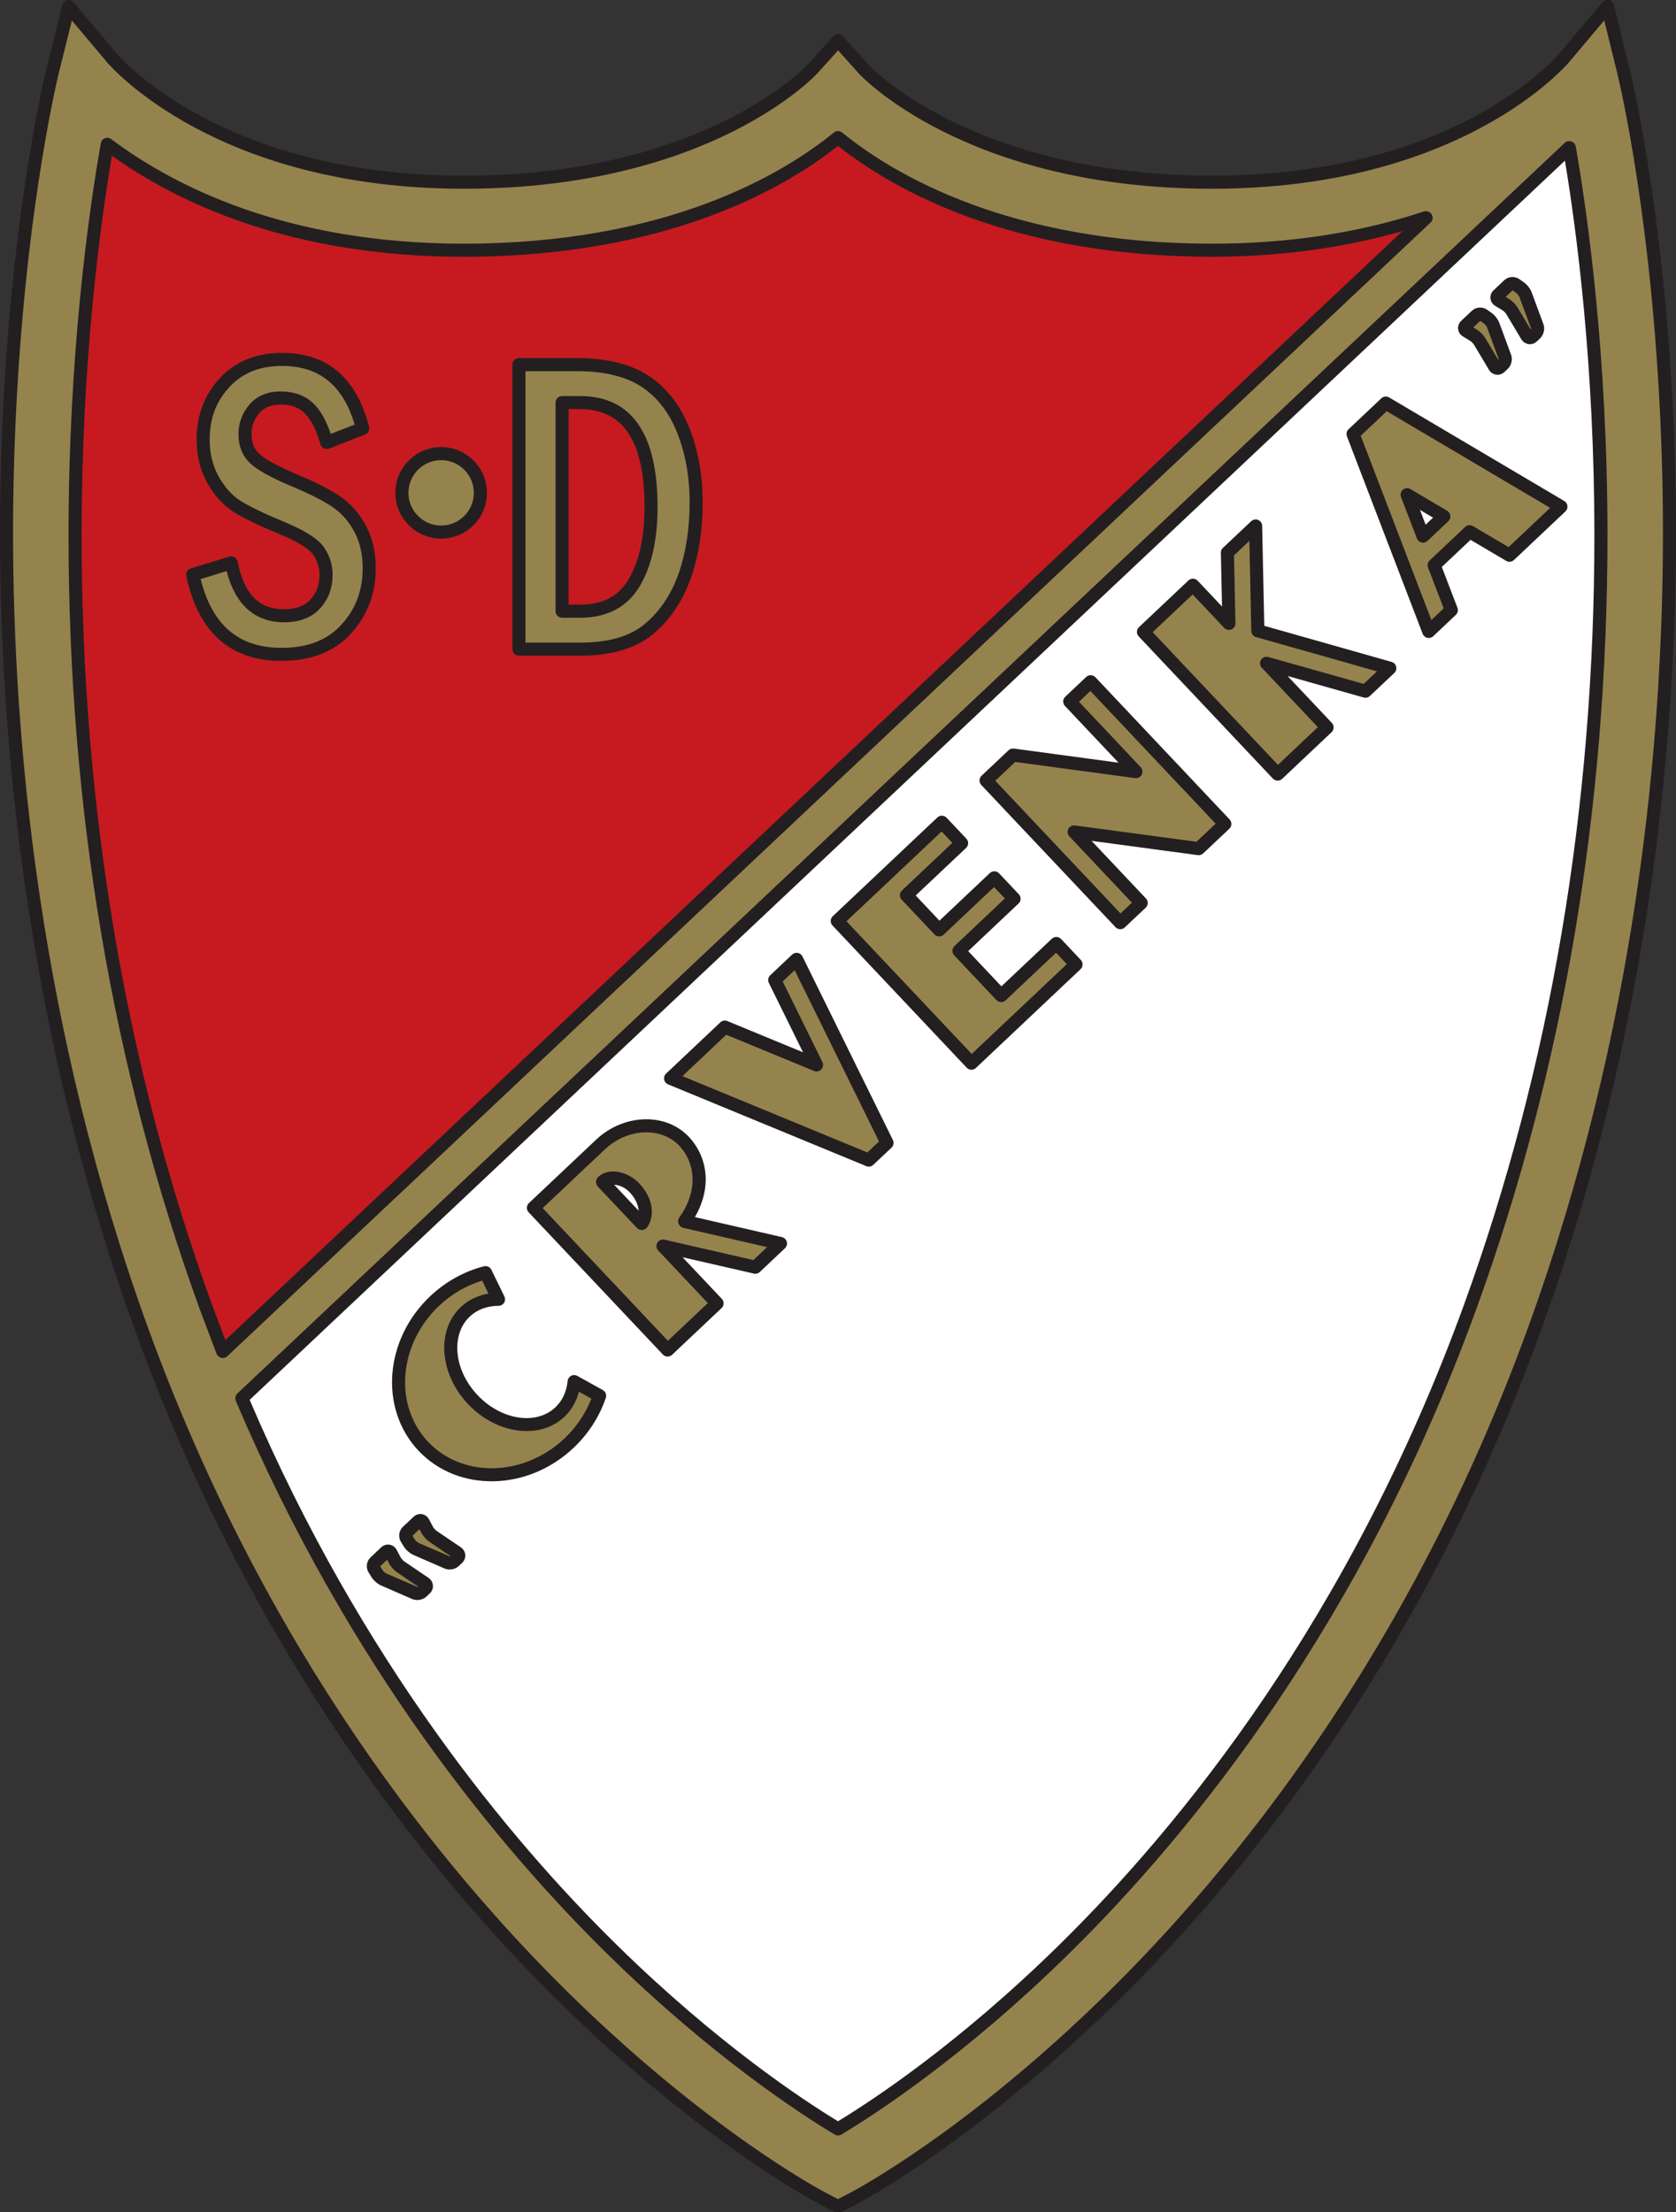 <?xml version="1.0" encoding="UTF-8"?>
<svg xmlns="http://www.w3.org/2000/svg" xmlns:xlink="http://www.w3.org/1999/xlink" width="475.46pt" height="627.5pt" viewBox="0 0 475.46 627.5" version="1.1">
<rect x="0" y="0" width="475.46" height="627.5" fill="#333333" stroke="none"/>
<g id="surface1">
<path style=" stroke:none;fill-rule:nonzero;fill:rgb(58.4%,51.399%,30.6%);fill-opacity:1;" d="M 443.785 16.34 C 442.57 17.785 413.223 51.68 343.895 51.68 C 274.492 51.68 245.254 19.879 244.965 19.559 L 237.773 11.516 L 230.5 19.559 C 230.211 19.879 200.973 51.68 131.57 51.68 C 62.242 51.68 32.891 17.785 31.676 16.34 L 19.469 1.852 L 14.898 20.203 C 14.465 21.965 4.254 64.035 2.195 129.297 C 0.297 189.445 5.371 281.312 40.312 377.402 C 73.957 469.922 124.395 531.77 160.781 567.359 C 200.441 606.148 231.941 622.828 233.262 623.52 L 237.73 625.855 L 242.203 623.52 C 243.523 622.828 275.023 606.148 314.68 567.359 C 351.07 531.77 401.508 469.922 435.148 377.402 L 435.152 377.402 C 470.094 281.312 475.164 189.445 473.27 129.297 C 471.211 64.035 460.996 21.965 460.562 20.203 L 456.027 1.809 L 443.785 16.34 "/>
<path style=" stroke:none;fill-rule:nonzero;fill:rgb(13.699%,12.199%,12.5%);fill-opacity:1;" d="M 454.609 0.613 L 442.367 15.148 C 441.176 16.562 412.367 49.824 343.895 49.824 C 275.727 49.824 246.629 18.629 246.344 18.316 L 239.156 10.277 C 238.809 9.887 238.305 9.66 237.781 9.66 C 237.254 9.66 236.754 9.879 236.398 10.27 L 229.121 18.312 C 228.836 18.629 199.738 49.824 131.57 49.824 C 63.094 49.824 34.289 16.562 33.094 15.148 L 20.891 0.656 C 20.438 0.121 19.73 -0.113 19.051 0.043 C 18.371 0.203 17.84 0.727 17.668 1.402 L 13.098 19.758 C 12.66 21.531 2.402 63.84 0.34 129.238 C -1.562 189.551 3.527 281.672 38.57 378.039 C 72.332 470.887 122.961 532.961 159.484 568.684 C 199.309 607.637 231.07 624.465 232.402 625.164 L 236.871 627.5 C 237.41 627.781 238.055 627.781 238.59 627.5 L 243.062 625.164 C 244.395 624.469 276.117 607.672 315.98 568.684 C 352.504 532.961 403.133 470.887 436.895 378.039 C 471.938 281.672 477.023 189.551 475.121 129.238 C 473.059 63.84 462.801 21.531 462.367 19.762 L 457.828 1.363 C 457.66 0.688 457.129 0.16 456.449 0.004 C 455.77 -0.156 455.062 0.078 454.609 0.613 M 445.203 17.535 C 445.203 17.535 452.031 9.434 455.102 5.789 C 456.238 10.406 458.762 20.648 458.762 20.648 C 459.195 22.402 469.363 64.344 471.414 129.355 C 471.633 136.227 471.758 143.512 471.758 151.172 C 471.758 210.387 464.258 291.934 433.406 376.77 C 399.883 468.961 349.637 530.578 313.383 566.031 C 273.91 604.645 242.652 621.188 241.344 621.875 C 241.344 621.875 238.855 623.176 237.73 623.762 C 236.609 623.176 234.121 621.875 234.121 621.875 C 232.809 621.188 201.516 604.605 162.078 566.031 C 125.828 530.578 75.582 468.961 42.055 376.77 C 11.207 291.934 3.707 210.387 3.707 151.172 C 3.707 143.512 3.832 136.227 4.051 129.355 C 6.098 64.344 16.27 22.402 16.699 20.648 C 16.699 20.648 19.246 10.426 20.391 5.824 C 23.449 9.453 30.258 17.535 30.258 17.535 C 31.496 19.008 61.391 53.535 131.57 53.535 C 201.801 53.535 231.59 21.121 231.883 20.793 C 231.883 20.793 235.953 16.293 237.766 14.289 C 239.566 16.301 243.582 20.793 243.582 20.793 C 243.875 21.121 273.664 53.535 343.895 53.535 C 414.074 53.535 443.969 19.008 445.203 17.535 "/>
<path style=" stroke:none;fill-rule:nonzero;fill:rgb(100%,100%,100%);fill-opacity:1;" d="M 445.211 41.938 C 448.863 62.949 454.164 101.996 454.164 151.836 C 454.164 213.199 446.113 290.801 417.02 370.812 C 384.754 459.547 336.547 518.855 301.785 552.984 C 272.426 581.812 247.512 597.992 237.73 603.848 C 227.949 597.992 203.039 581.812 173.676 552.984 C 142.414 522.289 100.27 471.223 68.633 396.695 L 68.609 396.598 L 445.191 41.848 L 445.211 41.938 "/>
<path style=" stroke:none;fill-rule:nonzero;fill:rgb(13.699%,12.199%,12.5%);fill-opacity:1;" d="M 443.922 40.496 L 67.34 395.246 C 66.773 395.781 66.621 396.703 66.926 397.422 C 99.023 473.031 141.988 524.469 172.379 554.309 C 202.004 583.398 227.285 599.758 236.777 605.441 C 237.367 605.789 238.098 605.789 238.684 605.441 C 248.18 599.758 273.461 583.398 303.086 554.309 C 337.98 520.047 386.379 460.508 418.762 371.445 C 443.484 303.465 456.02 229.578 456.02 151.836 C 456.02 100.895 450.391 60.918 447.039 41.621 C 446.922 40.949 446.438 40.348 445.789 40.133 C 445.141 39.918 444.414 40.027 443.922 40.496 M 443.945 45.57 C 447.309 65.789 452.309 103.91 452.309 151.836 C 452.309 229.145 439.848 302.605 415.277 370.18 C 383.129 458.586 335.109 517.668 300.488 551.66 C 272.047 579.586 247.742 595.605 237.73 601.68 C 227.723 595.605 203.418 579.586 174.977 551.66 C 144.977 522.203 102.629 471.504 70.824 397.062 C 72.684 395.312 438.984 50.246 443.945 45.57 "/>
<path style=" stroke:none;fill-rule:nonzero;fill:rgb(77.599%,10.199%,12.5%);fill-opacity:1;" d="M 404.617 61.723 L 63.188 383.359 L 63.148 383.266 C 61.547 379.18 59.977 375.027 58.445 370.812 C 29.348 290.801 21.301 213.199 21.301 151.836 C 21.301 101.188 26.773 61.688 30.43 40.93 C 47.09 53.445 79.621 70.973 131.57 70.973 C 190.621 70.973 224.078 50.145 237.73 39.027 C 251.387 50.145 284.844 70.973 343.895 70.973 C 368.219 70.973 388.285 67.129 404.461 61.758 L 404.617 61.723 "/>
<path style=" stroke:none;fill-rule:nonzero;fill:rgb(13.699%,12.199%,12.5%);fill-opacity:1;" d="M 236.562 37.59 C 222.098 49.363 189.227 69.117 131.57 69.117 C 81.547 69.117 49.566 52.984 31.543 39.449 C 31.027 39.062 30.348 38.969 29.746 39.207 C 29.148 39.441 28.715 39.977 28.602 40.609 C 25.184 60.031 19.445 100.309 19.445 151.836 C 19.445 229.578 31.98 303.465 56.699 371.445 L 61.422 383.941 C 61.641 384.523 62.152 384.992 62.754 385.133 C 63.359 385.27 64.004 385.137 64.457 384.711 L 405.891 63.07 C 406.523 62.477 406.578 61.535 406.133 60.789 C 405.684 60.043 404.699 59.723 403.875 59.996 C 385.652 66.051 365.473 69.117 343.895 69.117 C 286.234 69.117 253.363 49.363 238.902 37.59 C 238.223 37.035 237.242 37.035 236.562 37.59 M 237.73 41.387 C 253.113 53.551 286.52 72.828 343.895 72.828 C 363.102 72.828 381.148 70.293 397.832 65.566 C 387.223 75.559 67.871 376.398 63.938 380.105 C 62.738 376.926 60.188 370.18 60.188 370.18 C 35.613 302.605 23.156 229.145 23.156 151.836 C 23.156 103.02 28.324 64.418 31.754 44.18 C 50.605 57.652 82.664 72.828 131.57 72.828 C 188.945 72.828 222.352 53.551 237.73 41.387 "/>
<path style=" stroke:none;fill-rule:nonzero;fill:rgb(58.4%,51.399%,30.6%);fill-opacity:1;" d="M 284.012 282.387 L 272.035 269.695 L 287.68 254.926 L 282.078 248.988 L 266.434 263.762 L 257.145 253.926 L 272.797 239.152 L 267.191 233.219 L 237.516 261.23 L 275.586 301.566 L 305.266 273.555 L 299.66 267.617 L 284.012 282.387 "/>
<path style=" stroke:none;fill-rule:nonzero;fill:rgb(13.699%,12.199%,12.5%);fill-opacity:1;" d="M 265.918 231.871 L 236.242 259.883 C 235.496 260.586 235.465 261.762 236.164 262.504 L 274.238 302.84 C 274.574 303.195 275.043 303.406 275.531 303.422 C 276.023 303.434 276.504 303.254 276.859 302.914 L 306.535 274.902 C 306.895 274.562 307.105 274.098 307.117 273.605 C 307.133 273.113 306.949 272.637 306.613 272.277 L 301.012 266.344 C 300.672 265.984 300.207 265.777 299.715 265.762 C 299.223 265.75 298.746 265.93 298.391 266.27 C 298.391 266.27 286.344 277.641 284.09 279.766 C 282.297 277.867 276.449 271.672 274.656 269.773 C 276.91 267.645 288.953 256.273 288.953 256.273 C 289.34 255.91 289.535 255.414 289.535 254.926 C 289.535 254.469 289.367 254.008 289.027 253.652 L 283.426 247.715 C 283.09 247.359 282.621 247.148 282.133 247.137 C 281.641 247.121 281.16 247.301 280.805 247.641 C 280.805 247.641 268.762 259.012 266.508 261.141 C 264.91 259.449 261.363 255.691 259.77 254 C 262.02 251.875 274.066 240.504 274.066 240.504 C 274.453 240.137 274.648 239.645 274.648 239.152 C 274.648 238.695 274.48 238.238 274.145 237.883 L 268.539 231.945 C 267.84 231.199 266.664 231.164 265.918 231.871 M 267.117 235.84 C 268.188 236.977 269.098 237.941 270.172 239.078 C 267.918 241.203 255.871 252.574 255.871 252.574 C 255.516 252.914 255.309 253.379 255.293 253.871 C 255.289 253.891 255.289 253.906 255.289 253.926 C 255.289 254.398 255.473 254.855 255.797 255.199 L 265.082 265.035 C 265.422 265.391 265.887 265.602 266.379 265.613 C 266.871 265.629 267.348 265.449 267.703 265.109 C 267.703 265.109 279.75 253.738 282.004 251.613 C 283.074 252.75 283.984 253.711 285.059 254.848 C 282.805 256.977 270.762 268.348 270.762 268.348 C 270.375 268.715 270.18 269.203 270.18 269.695 C 270.18 270.152 270.348 270.613 270.684 270.969 L 282.664 283.66 C 283.004 284.02 283.469 284.23 283.961 284.242 C 284.453 284.258 284.93 284.074 285.285 283.738 C 285.285 283.738 297.332 272.367 299.586 270.238 C 300.66 271.379 301.566 272.34 302.641 273.477 C 300.301 275.688 278.004 296.734 275.66 298.941 C 273.367 296.512 242.434 263.738 240.137 261.309 C 242.477 259.098 264.773 238.051 267.117 235.84 "/>
<path style=" stroke:none;fill-rule:nonzero;fill:rgb(58.4%,51.399%,30.6%);fill-opacity:1;" d="M 162.875 391.887 C 162.562 395.219 161.227 398.258 158.828 400.52 C 152.598 406.402 141.508 404.812 134.105 396.973 C 126.707 389.133 125.758 377.969 131.988 372.086 C 134.52 369.695 137.855 368.539 141.418 368.535 L 137.734 360.973 C 132.586 362.293 127.594 364.969 123.34 368.984 C 111.02 380.613 109.562 399.07 120.078 410.215 C 130.598 421.355 149.109 420.965 161.426 409.336 C 165.547 405.445 168.453 400.785 170.102 395.895 L 162.875 391.887 "/>
<path style=" stroke:none;fill-rule:nonzero;fill:rgb(13.699%,12.199%,12.5%);fill-opacity:1;" d="M 137.273 359.176 C 131.66 360.617 126.402 363.543 122.062 367.637 C 109.023 379.949 107.527 399.617 118.73 411.488 C 129.934 423.355 149.656 422.996 162.699 410.688 C 166.898 406.719 170.066 401.812 171.859 396.488 C 172.145 395.641 171.785 394.703 171.004 394.273 L 163.777 390.262 C 163.23 389.961 162.566 389.953 162.012 390.242 C 161.457 390.535 161.09 391.086 161.027 391.711 C 160.742 394.715 159.543 397.297 157.559 399.172 C 152.07 404.352 142.152 402.793 135.457 395.699 C 131.68 391.699 129.594 386.652 129.734 381.852 C 129.832 378.434 131.055 375.52 133.266 373.434 C 135.371 371.445 138.188 370.395 141.422 370.391 C 142.059 370.391 142.652 370.059 142.992 369.52 C 143.328 368.977 143.367 368.297 143.086 367.723 L 139.402 360.16 C 139.016 359.367 138.129 358.953 137.273 359.176 M 121.43 408.941 C 117.055 404.309 114.918 398.297 114.918 392.09 C 114.918 384.383 118.211 376.375 124.609 370.336 C 128.117 367.023 132.309 364.625 136.773 363.234 C 137.332 364.379 137.789 365.32 138.57 366.926 C 135.551 367.426 132.867 368.707 130.719 370.738 C 127.816 373.473 126.152 377.383 126.023 381.742 C 126.02 381.93 126.02 382.113 126.02 382.297 C 126.02 387.902 128.453 393.684 132.758 398.242 C 140.859 406.828 153.129 408.453 160.105 401.867 C 162.121 399.965 163.52 397.535 164.242 394.762 C 165.758 395.605 166.641 396.098 167.766 396.719 C 166.105 400.914 163.531 404.801 160.152 407.988 C 148.598 418.895 131.227 419.32 121.43 408.941 "/>
<path style=" stroke:none;fill-rule:nonzero;fill:rgb(58.4%,51.399%,30.6%);fill-opacity:1;" d="M 418.02 95.086 C 418.613 95.445 419.391 96.227 419.746 96.824 L 423.98 103.922 C 424.336 104.52 425.039 104.617 425.547 104.141 L 426.445 103.289 C 426.949 102.812 427.164 101.891 426.926 101.242 L 423.59 92.219 C 423.352 91.566 422.691 90.707 422.121 90.305 L 420.781 89.355 C 420.215 88.953 419.336 89.016 418.832 89.492 L 415.824 92.332 C 415.32 92.809 415.395 93.492 415.984 93.852 L 418.02 95.086 "/>
<path style=" stroke:none;fill-rule:nonzero;fill:rgb(13.699%,12.199%,12.5%);fill-opacity:1;" d="M 417.559 88.145 L 414.551 90.984 C 413.961 91.543 413.633 92.281 413.633 93.047 C 413.633 93.141 413.641 93.234 413.648 93.332 C 413.742 94.195 414.242 94.965 415.023 95.438 C 415.023 95.438 417.055 96.668 417.059 96.672 C 417.391 96.871 417.953 97.441 418.152 97.773 L 422.387 104.871 C 422.848 105.645 423.602 106.152 424.453 106.27 C 425.305 106.391 426.168 106.105 426.82 105.488 L 427.719 104.641 C 428.766 103.648 429.164 101.949 428.664 100.598 L 425.332 91.574 C 424.961 90.574 424.062 89.402 423.195 88.789 L 421.852 87.844 C 420.559 86.926 418.711 87.059 417.559 88.145 M 419.918 91.02 C 420.219 91.23 421.051 91.82 421.051 91.82 C 421.316 92.004 421.738 92.559 421.852 92.859 L 425.184 101.883 C 425.184 101.883 425.07 101.996 425.02 102.047 C 424.188 100.645 421.34 95.871 421.34 95.871 C 420.828 95.016 419.84 94.02 418.98 93.5 C 418.98 93.5 418.469 93.188 417.953 92.875 C 418.754 92.121 419.691 91.234 419.918 91.02 "/>
<path style=" stroke:none;fill-rule:nonzero;fill:rgb(58.4%,51.399%,30.6%);fill-opacity:1;" d="M 427.195 86.422 C 427.789 86.781 428.566 87.562 428.922 88.16 L 433.16 95.258 C 433.516 95.855 434.219 95.953 434.723 95.477 L 435.621 94.629 C 436.129 94.152 436.344 93.23 436.102 92.578 L 432.77 83.555 C 432.527 82.902 431.867 82.043 431.301 81.645 L 429.957 80.691 C 429.391 80.293 428.516 80.355 428.008 80.828 L 425.004 83.672 C 424.496 84.145 424.57 84.832 425.164 85.188 L 427.195 86.422 "/>
<path style=" stroke:none;fill-rule:nonzero;fill:rgb(13.699%,12.199%,12.5%);fill-opacity:1;" d="M 426.738 79.48 L 423.73 82.32 C 423.062 82.949 422.734 83.805 422.828 84.672 C 422.918 85.535 423.422 86.305 424.199 86.777 L 426.234 88.008 C 426.566 88.211 427.133 88.777 427.328 89.109 L 431.566 96.211 C 432.023 96.98 432.777 97.488 433.629 97.605 C 434.48 97.727 435.344 97.441 435.996 96.828 L 436.895 95.977 C 437.945 94.984 438.344 93.285 437.844 91.934 L 434.508 82.91 C 434.141 81.914 433.242 80.742 432.367 80.129 L 431.027 79.18 C 429.738 78.266 427.891 78.395 426.738 79.48 M 429.098 82.355 C 429.395 82.566 430.23 83.156 430.23 83.156 C 430.492 83.344 430.914 83.895 431.027 84.195 L 434.363 93.223 C 434.363 93.223 434.246 93.336 434.199 93.383 C 433.363 91.984 430.516 87.211 430.516 87.211 C 430.004 86.355 429.016 85.355 428.16 84.836 C 428.16 84.836 427.645 84.523 427.129 84.211 C 427.93 83.457 428.867 82.57 429.098 82.355 "/>
<path style=" stroke:none;fill-rule:nonzero;fill:rgb(58.4%,51.399%,30.6%);fill-opacity:1;" d="M 121.191 433.941 C 121.52 434.551 122.254 435.371 122.828 435.762 L 129.676 440.402 C 130.246 440.789 130.305 441.5 129.801 441.977 L 128.902 442.824 C 128.395 443.301 127.465 443.465 126.828 443.188 L 118.012 439.336 C 117.375 439.062 116.555 438.352 116.188 437.762 L 115.316 436.367 C 114.945 435.777 115.062 434.906 115.566 434.43 L 118.57 431.59 C 119.078 431.113 119.758 431.227 120.082 431.84 L 121.191 433.941 "/>
<path style=" stroke:none;fill-rule:nonzero;fill:rgb(13.699%,12.199%,12.5%);fill-opacity:1;" d="M 117.301 430.238 L 114.289 433.078 C 113.141 434.168 112.902 436.004 113.742 437.348 L 114.613 438.742 C 115.176 439.648 116.297 440.613 117.27 441.039 L 126.086 444.887 C 127.406 445.465 129.129 445.164 130.176 444.172 L 131.074 443.324 C 131.668 442.762 132 442.008 132 441.227 C 132 441.152 131.996 441.078 131.988 441.008 C 131.922 440.148 131.457 439.367 130.715 438.867 L 123.871 434.227 C 123.547 434.008 123.016 433.414 122.832 433.07 C 122.828 433.062 121.723 430.973 121.723 430.973 C 121.289 430.16 120.555 429.617 119.695 429.477 C 118.84 429.336 117.965 429.613 117.301 430.238 M 118.992 433.746 C 119.273 434.277 119.555 434.812 119.555 434.812 C 120.027 435.695 120.965 436.742 121.789 437.301 C 121.789 437.301 126.438 440.449 127.762 441.348 C 127.73 441.379 127.629 441.477 127.629 441.477 L 118.754 437.637 C 118.457 437.508 117.93 437.051 117.762 436.777 C 117.762 436.777 117.219 435.91 117.023 435.602 C 117.254 435.387 118.191 434.5 118.992 433.746 "/>
<path style=" stroke:none;fill-rule:nonzero;fill:rgb(58.4%,51.399%,30.6%);fill-opacity:1;" d="M 112.02 442.602 C 112.344 443.215 113.078 444.035 113.652 444.426 L 120.496 449.062 C 121.07 449.453 121.129 450.16 120.621 450.641 L 119.723 451.488 C 119.219 451.965 118.285 452.125 117.648 451.848 L 108.836 448 C 108.195 447.723 107.379 447.016 107.008 446.426 L 106.141 445.027 C 105.77 444.441 105.883 443.566 106.387 443.094 L 109.395 440.254 C 109.898 439.777 110.578 439.891 110.902 440.5 L 112.02 442.602 "/>
<path style=" stroke:none;fill-rule:nonzero;fill:rgb(13.699%,12.199%,12.5%);fill-opacity:1;" d="M 108.121 438.902 L 105.113 441.742 C 103.961 442.836 103.727 444.672 104.566 446.012 L 105.434 447.406 C 105.996 448.312 107.117 449.277 108.094 449.699 L 116.906 453.547 C 118.227 454.125 119.945 453.824 120.996 452.836 L 121.895 451.988 C 122.492 451.426 122.82 450.672 122.82 449.891 C 122.82 449.816 122.816 449.742 122.812 449.668 C 122.742 448.812 122.277 448.031 121.535 447.527 L 114.691 442.891 C 114.371 442.672 113.84 442.078 113.656 441.734 C 113.656 441.73 112.543 439.633 112.543 439.633 C 112.113 438.824 111.375 438.277 110.52 438.137 C 109.66 437.996 108.785 438.277 108.121 438.902 M 109.816 442.406 C 110.098 442.938 110.379 443.473 110.379 443.473 C 110.848 444.355 111.785 445.402 112.613 445.961 C 112.613 445.961 117.262 449.113 118.586 450.012 C 118.551 450.043 118.449 450.137 118.449 450.137 L 109.574 446.301 C 109.281 446.172 108.754 445.715 108.586 445.441 C 108.586 445.441 108.039 444.574 107.848 444.266 C 108.074 444.051 109.016 443.16 109.816 442.406 "/>
<path style=" stroke:none;fill-rule:nonzero;fill:rgb(58.4%,51.399%,30.6%);fill-opacity:1;" d="M 409.609 146.488 L 403.691 152.074 L 399.184 140.316 L 409.609 146.488 M 406.848 160.316 L 416.914 150.816 L 428.223 157.488 L 442.82 143.707 L 393.141 114.328 L 383.844 123.109 L 405.32 179.105 L 411.73 173.055 L 406.848 160.316 "/>
<path style=" stroke:none;fill-rule:nonzero;fill:rgb(13.699%,12.199%,12.5%);fill-opacity:1;" d="M 397.984 138.898 C 397.383 139.406 397.172 140.242 397.453 140.98 L 401.961 152.738 C 402.18 153.316 402.676 153.742 403.277 153.883 C 403.883 154.02 404.512 153.848 404.965 153.422 L 410.883 147.836 C 411.305 147.438 411.516 146.859 411.449 146.281 C 411.387 145.703 411.055 145.188 410.555 144.891 L 400.129 138.719 C 399.449 138.316 398.59 138.391 397.984 138.898 M 402.824 144.629 C 404.656 145.711 405.34 146.117 406.543 146.828 C 405.652 147.672 405.383 147.93 404.434 148.824 C 403.879 147.383 403.609 146.676 402.824 144.629 "/>
<path style=" stroke:none;fill-rule:nonzero;fill:rgb(13.699%,12.199%,12.5%);fill-opacity:1;" d="M 391.867 112.98 L 382.566 121.758 C 382.02 122.273 381.84 123.07 382.109 123.773 L 403.59 179.77 C 403.809 180.348 404.305 180.777 404.906 180.914 C 405.512 181.055 406.145 180.879 406.594 180.453 L 413.004 174.402 C 413.383 174.047 413.586 173.555 413.586 173.055 C 413.586 172.832 413.547 172.605 413.461 172.391 C 413.461 172.391 409.758 162.73 409.023 160.812 C 410.355 159.559 415.695 154.516 417.176 153.121 C 419.094 154.254 427.277 159.086 427.277 159.086 C 427.992 159.504 428.895 159.402 429.496 158.836 L 444.094 145.059 C 444.516 144.656 444.727 144.078 444.664 143.504 C 444.598 142.922 444.266 142.406 443.766 142.109 L 394.086 112.734 C 393.371 112.312 392.469 112.414 391.867 112.98 M 393.398 116.641 C 395.586 117.934 435.965 141.809 439.754 144.051 C 437.215 146.445 429.488 153.742 427.965 155.184 C 426.043 154.051 417.855 149.219 417.855 149.219 C 417.145 148.797 416.242 148.898 415.641 149.465 L 405.574 158.969 C 405.195 159.324 404.992 159.816 404.992 160.316 C 404.992 160.539 405.031 160.766 405.117 160.98 C 405.117 160.98 408.82 170.641 409.555 172.559 C 408.707 173.355 407.566 174.438 406.059 175.855 C 404.297 171.254 386.832 125.723 386.02 123.602 C 387.312 122.383 391.961 117.992 393.398 116.641 "/>
<path style=" stroke:none;fill-rule:nonzero;fill:rgb(58.4%,51.399%,30.6%);fill-opacity:1;" d="M 348.195 156.754 L 356.203 149.195 L 356.832 178.922 L 394.277 189.531 L 387.363 196.055 L 359.309 188.133 L 376.484 206.324 L 362.453 219.566 L 324.383 179.234 L 338.41 165.992 L 348.629 176.816 L 348.195 156.754 "/>
<path style=" stroke:none;fill-rule:nonzero;fill:rgb(13.699%,12.199%,12.5%);fill-opacity:1;" d="M 354.934 147.848 L 346.922 155.406 C 346.551 155.758 346.344 156.246 346.344 156.754 C 346.344 156.77 346.551 166.477 346.672 172.039 C 343.645 168.836 339.762 164.719 339.762 164.719 C 339.055 163.973 337.883 163.941 337.137 164.645 L 323.109 177.887 C 322.75 178.223 322.543 178.688 322.527 179.18 C 322.512 179.672 322.695 180.148 323.031 180.508 L 361.105 220.844 C 361.441 221.199 361.91 221.406 362.402 221.422 C 362.895 221.438 363.371 221.254 363.727 220.918 L 377.758 207.676 C 378.145 207.309 378.34 206.816 378.34 206.324 C 378.34 205.867 378.172 205.41 377.832 205.051 C 377.832 205.051 370.203 196.969 365.27 191.742 C 372.926 193.906 386.859 197.84 386.859 197.84 C 387.488 198.016 388.164 197.852 388.637 197.402 L 395.551 190.879 C 395.926 190.523 396.133 190.035 396.133 189.531 C 396.133 189.383 396.113 189.234 396.078 189.09 C 395.922 188.441 395.426 187.926 394.781 187.746 C 394.781 187.746 361.113 178.203 358.656 177.508 C 358.605 175.012 358.059 149.156 358.059 149.156 C 358.047 148.422 357.598 147.77 356.922 147.484 C 356.246 147.199 355.465 147.344 354.934 147.848 M 354.438 153.414 C 354.57 159.586 354.977 178.961 354.977 178.961 C 354.992 179.773 355.543 180.48 356.324 180.703 C 356.324 180.703 385.352 188.93 390.629 190.426 C 388.926 192.027 387.598 193.281 386.855 193.984 C 384.977 193.453 359.812 186.348 359.812 186.348 C 359.012 186.121 358.152 186.453 357.723 187.172 C 357.543 187.469 357.453 187.801 357.453 188.133 C 357.453 188.594 357.629 189.051 357.961 189.406 C 357.961 189.406 371.68 203.938 373.859 206.25 C 371.891 208.109 364.5 215.086 362.531 216.945 C 360.234 214.512 329.301 181.742 327.004 179.309 C 328.973 177.453 336.363 170.473 338.336 168.613 C 340.285 170.684 347.281 178.09 347.281 178.09 C 347.809 178.648 348.621 178.824 349.332 178.535 C 350.031 178.246 350.484 177.57 350.484 176.816 C 350.484 176.805 350.102 159.055 350.07 157.539 C 350.672 156.969 352.379 155.355 354.438 153.414 "/>
<path style=" stroke:none;fill-rule:nonzero;fill:rgb(58.4%,51.399%,30.6%);fill-opacity:1;" d="M 287.375 214.164 L 279.73 221.383 L 317.801 261.719 L 323.738 256.113 L 304.723 235.969 L 340.051 240.719 L 347.48 233.703 L 309.406 193.371 L 303.473 198.973 L 322.254 218.867 L 287.375 214.164 "/>
<path style=" stroke:none;fill-rule:nonzero;fill:rgb(13.699%,12.199%,12.5%);fill-opacity:1;" d="M 308.133 192.02 L 302.199 197.621 C 301.84 197.961 301.633 198.426 301.617 198.918 C 301.617 198.938 301.617 198.953 301.617 198.973 C 301.617 199.445 301.797 199.898 302.121 200.246 C 302.121 200.246 312.602 211.348 317.305 216.328 C 309.781 215.316 287.621 212.328 287.621 212.328 C 287.066 212.254 286.508 212.434 286.102 212.816 L 278.457 220.035 C 277.711 220.738 277.68 221.91 278.379 222.656 L 316.453 262.988 C 316.789 263.348 317.258 263.559 317.746 263.57 C 318.238 263.586 318.719 263.402 319.074 263.066 L 325.012 257.465 C 325.398 257.098 325.594 256.605 325.594 256.113 C 325.594 255.656 325.426 255.199 325.086 254.84 C 325.086 254.84 314.395 243.516 309.668 238.504 C 317.223 239.52 339.805 242.555 339.805 242.555 C 340.359 242.629 340.918 242.449 341.324 242.066 L 348.754 235.055 C 349.496 234.352 349.531 233.176 348.828 232.43 L 310.758 192.098 C 310.051 191.352 308.879 191.316 308.133 192.02 M 309.328 195.992 C 311.629 198.426 342.562 231.195 344.855 233.629 C 343.242 235.152 340.281 237.949 339.422 238.762 C 337.754 238.535 304.969 234.133 304.969 234.133 C 304.191 234.027 303.43 234.426 303.07 235.121 C 302.934 235.391 302.867 235.68 302.867 235.969 C 302.867 236.434 303.039 236.891 303.371 237.242 C 303.371 237.242 318.898 253.688 321.113 256.039 C 319.977 257.113 319.016 258.02 317.879 259.094 C 315.582 256.66 284.648 223.891 282.352 221.461 C 283.996 219.906 287.133 216.945 288.004 216.121 C 289.672 216.348 322.004 220.707 322.004 220.707 C 322.785 220.812 323.543 220.414 323.902 219.715 C 324.039 219.449 324.105 219.156 324.105 218.871 C 324.105 218.406 323.934 217.949 323.602 217.598 C 323.602 217.598 308.309 201.395 306.094 199.047 C 307.23 197.977 308.191 197.066 309.328 195.992 "/>
<path style=" stroke:none;fill-rule:nonzero;fill:rgb(58.4%,51.399%,30.6%);fill-opacity:1;" d="M 205.629 291.328 L 190.238 305.859 L 246.465 329.055 L 251.637 324.176 L 225.984 272.113 L 219.777 277.977 L 231.645 302.062 L 205.629 291.328 "/>
<path style=" stroke:none;fill-rule:nonzero;fill:rgb(13.699%,12.199%,12.5%);fill-opacity:1;" d="M 224.711 270.766 L 218.504 276.629 C 218.125 276.984 217.922 277.477 217.922 277.977 C 217.922 278.254 217.984 278.535 218.113 278.797 C 218.113 278.797 224.906 292.59 227.809 298.477 C 221.617 295.922 206.336 289.617 206.336 289.617 C 205.66 289.336 204.887 289.48 204.355 289.98 L 188.965 304.508 C 188.504 304.941 188.297 305.578 188.414 306.195 C 188.527 306.812 188.949 307.332 189.527 307.574 L 245.758 330.77 C 246.434 331.047 247.211 330.902 247.738 330.402 L 252.91 325.523 C 253.5 324.965 253.66 324.086 253.301 323.355 L 227.648 271.297 C 227.387 270.77 226.891 270.395 226.312 270.289 C 225.734 270.188 225.141 270.363 224.711 270.766 M 225.43 275.188 C 227.414 279.215 248.266 321.527 249.367 323.766 C 248.34 324.734 246.988 326.008 246.062 326.883 C 244.035 326.047 198.312 307.184 193.598 305.238 C 196.512 302.488 204.699 294.758 206.031 293.504 C 208.062 294.34 230.938 303.777 230.938 303.777 C 231.648 304.074 232.473 303.895 232.996 303.332 C 233.328 302.98 233.5 302.523 233.5 302.062 C 233.5 301.785 233.438 301.504 233.309 301.246 C 233.309 301.246 223.137 280.598 222.047 278.383 C 222.961 277.523 224.023 276.516 225.43 275.188 "/>
<path style=" stroke:none;fill-rule:nonzero;fill:rgb(58.4%,51.399%,30.6%);fill-opacity:1;" d="M 170.988 335.168 C 172.266 333.961 174.477 333.793 176.766 334.727 C 178.086 335.266 179.234 336.074 180.184 337.129 C 183.586 340.918 183.59 344.777 182.133 346.988 L 182.078 347.07 L 170.906 335.234 L 170.988 335.168 M 214.277 359.438 L 221.41 352.703 L 194.195 346.445 L 194.246 346.359 C 199.234 339.477 200.051 330.688 194.516 324.227 C 188.664 317.395 177.523 317.867 170.352 324.637 L 151.32 342.594 L 189.395 382.926 L 203.426 369.684 L 188.078 353.43 L 214.277 359.438 "/>
<path style=" stroke:none;fill-rule:nonzero;fill:rgb(13.699%,12.199%,12.5%);fill-opacity:1;" d="M 169.715 333.816 C 169.355 334.156 169.105 334.656 169.094 335.148 C 169.078 335.641 169.219 336.148 169.555 336.508 L 180.73 348.344 C 181.121 348.758 181.703 348.93 182.266 348.879 C 182.832 348.828 183.367 348.484 183.68 348.012 C 185.395 345.414 185.863 340.68 181.562 335.891 C 180.426 334.625 179.047 333.656 177.465 333.008 C 174.496 331.801 171.527 332.109 169.715 333.816 M 174.227 336.051 C 174.805 336.09 175.422 336.184 176.062 336.445 C 177.121 336.879 178.043 337.523 178.805 338.367 C 180.406 340.156 181.082 341.918 181.164 343.402 C 178.926 341.027 176.246 338.191 174.227 336.051 "/>
<path style=" stroke:none;fill-rule:nonzero;fill:rgb(13.699%,12.199%,12.5%);fill-opacity:1;" d="M 169.078 323.289 L 150.051 341.242 C 149.691 341.578 149.48 342.047 149.469 342.539 C 149.453 343.031 149.637 343.508 149.973 343.863 L 188.047 384.199 C 188.75 384.945 189.922 384.977 190.668 384.273 L 204.695 371.031 C 205.055 370.695 205.266 370.23 205.277 369.738 C 205.277 369.719 205.277 369.699 205.277 369.684 C 205.277 369.211 205.098 368.754 204.773 368.41 C 204.773 368.41 198.059 361.301 193.629 356.605 C 200.742 358.238 213.863 361.246 213.863 361.246 C 214.465 361.387 215.102 361.215 215.551 360.785 L 222.684 354.055 C 223.059 353.699 223.266 353.211 223.266 352.703 C 223.266 352.543 223.242 352.379 223.199 352.219 C 223.02 351.559 222.492 351.051 221.824 350.898 C 221.824 350.898 201.289 346.176 197.137 345.219 C 199.145 341.754 200.203 338.113 200.203 334.586 C 200.203 330.383 198.777 326.352 195.926 323.02 C 193.086 319.703 188.973 317.742 184.348 317.496 C 178.852 317.207 173.285 319.316 169.078 323.289 M 171.625 325.988 C 175.098 322.711 179.664 320.965 184.152 321.203 C 187.754 321.395 190.934 322.898 193.109 325.434 C 195.352 328.055 196.473 331.242 196.473 334.594 C 196.473 338.129 195.227 341.848 192.746 345.27 C 192.504 345.602 192.375 346.016 192.375 346.426 C 192.375 346.641 192.41 346.855 192.484 347.055 C 192.703 347.637 193.176 348.117 193.781 348.254 C 193.781 348.254 212.434 352.547 217.613 353.734 C 215.84 355.414 214.434 356.742 213.727 357.41 C 211.934 356.996 188.496 351.621 188.496 351.621 C 187.699 351.438 186.875 351.801 186.469 352.508 C 186.305 352.797 186.227 353.113 186.227 353.43 C 186.227 353.891 186.398 354.352 186.73 354.703 C 186.73 354.703 198.66 367.34 200.801 369.609 C 198.832 371.469 191.441 378.445 189.469 380.305 C 187.176 377.871 156.242 345.102 153.945 342.668 C 156.273 340.469 171.625 325.988 171.625 325.988 "/>
<path style=" stroke:none;fill-rule:nonzero;fill:rgb(58.4%,51.399%,30.6%);fill-opacity:1;" d="M 102.891 121.527 L 92.688 125.504 C 91.453 121.199 89.836 118.02 87.824 115.969 C 85.812 113.914 83.07 112.891 79.602 112.891 C 76.375 112.891 73.887 113.93 72.129 116.004 C 70.375 118.078 69.5 120.461 69.5 123.145 C 69.5 126.109 70.477 128.473 72.434 130.23 C 74.395 131.988 78.301 134.09 84.156 136.531 C 89.152 138.621 92.992 140.613 95.688 142.504 C 98.383 144.398 100.566 146.93 102.238 150.105 C 103.906 153.277 104.742 156.953 104.742 161.129 C 104.742 167.91 102.562 173.684 98.199 178.453 C 93.836 183.223 87.723 185.605 79.863 185.605 C 66.289 185.605 57.887 178.074 54.66 163.008 L 65.602 159.637 C 67.512 169.652 72.48 174.66 80.512 174.66 C 84.434 174.66 87.414 173.543 89.449 171.305 C 91.484 169.066 92.5 166.305 92.5 163.016 C 92.5 160.598 91.797 158.359 90.387 156.297 C 88.98 154.238 85.477 152.047 79.883 149.719 C 73.961 147.273 69.691 145.203 67.074 143.512 C 64.457 141.816 62.23 139.312 60.391 136.004 C 58.547 132.691 57.625 128.93 57.625 124.707 C 57.625 118.285 59.664 112.887 63.742 108.508 C 67.816 104.133 73.234 101.945 79.988 101.945 C 91.949 101.945 99.586 108.473 102.891 121.527 "/>
<path style=" stroke:none;fill-rule:nonzero;fill:rgb(13.699%,12.199%,12.5%);fill-opacity:1;" d="M 62.387 107.242 C 57.996 111.953 55.773 117.828 55.773 124.707 C 55.773 129.23 56.781 133.336 58.77 136.906 C 60.75 140.473 63.207 143.219 66.07 145.066 C 68.805 146.84 73.094 148.922 79.176 151.434 C 85.684 154.141 88.035 156.145 88.855 157.348 C 90.059 159.105 90.645 160.961 90.645 163.016 C 90.645 165.852 89.805 168.156 88.078 170.059 C 86.395 171.906 83.918 172.809 80.512 172.809 C 73.438 172.809 69.156 168.387 67.426 159.289 C 67.328 158.77 67.012 158.32 66.559 158.047 C 66.109 157.773 65.562 157.711 65.059 157.863 L 54.113 161.234 C 53.195 161.52 52.645 162.457 52.844 163.395 C 56.27 179.363 65.359 187.461 79.863 187.461 C 88.23 187.461 94.863 184.852 99.566 179.703 C 104.234 174.602 106.598 168.352 106.598 161.129 C 106.598 156.672 105.684 152.672 103.879 149.238 C 102.078 145.816 99.68 143.039 96.754 140.984 C 93.957 139.023 89.961 136.949 84.871 134.82 C 79.234 132.469 75.469 130.461 73.672 128.848 C 72.113 127.449 71.355 125.586 71.355 123.145 C 71.355 120.891 72.07 118.945 73.547 117.203 C 74.945 115.551 76.926 114.746 79.602 114.746 C 82.582 114.746 84.836 115.57 86.5 117.27 C 88.281 119.086 89.762 122.031 90.902 126.016 C 91.047 126.516 91.395 126.934 91.863 127.168 C 92.328 127.398 92.875 127.422 93.359 127.234 L 103.562 123.258 C 104.434 122.914 104.914 121.98 104.688 121.074 C 101.164 107.148 92.852 100.09 79.988 100.09 C 72.73 100.09 66.809 102.496 62.387 107.242 M 90.82 172.555 C 93.168 169.977 94.355 166.766 94.355 163.016 C 94.355 160.227 93.535 157.617 91.918 155.25 C 90.285 152.867 86.582 150.496 80.598 148.004 C 74.801 145.613 70.594 143.578 68.086 141.953 C 65.738 140.434 63.695 138.129 62.012 135.102 C 60.332 132.09 59.48 128.59 59.48 124.707 C 59.48 118.715 61.32 113.828 65.098 109.773 C 68.844 105.754 73.715 103.801 79.988 103.801 C 90.59 103.801 97.32 109.289 100.605 120.426 C 98.805 121.129 95.816 122.293 93.832 123.066 C 92.594 119.426 91.066 116.629 89.152 114.672 C 86.785 112.258 83.574 111.035 79.602 111.035 C 75.82 111.035 72.832 112.305 70.715 114.805 C 68.676 117.215 67.645 120.02 67.645 123.145 C 67.645 126.648 68.84 129.496 71.195 131.609 C 73.332 133.527 77.336 135.695 83.441 138.246 C 88.281 140.27 92.043 142.215 94.625 144.023 C 97.062 145.734 99.07 148.07 100.594 150.969 C 102.117 153.859 102.891 157.281 102.891 161.129 C 102.891 167.484 100.906 172.742 96.832 177.203 C 92.801 181.609 87.25 183.754 79.863 183.754 C 67.691 183.754 60.203 177.316 56.918 164.254 C 58.867 163.652 62.23 162.617 64.301 161.98 C 67.289 173.828 74.648 176.516 80.512 176.516 C 84.961 176.516 88.43 175.184 90.82 172.555 "/>
<path style=" stroke:none;fill-rule:nonzero;fill:rgb(58.4%,51.399%,30.6%);fill-opacity:1;" d="M 147.219 103.43 L 163.742 103.43 C 171.742 103.43 178.137 104.988 182.93 108.102 C 187.719 111.215 191.344 115.848 193.801 121.996 C 196.258 128.141 197.488 134.961 197.488 142.445 C 197.488 150.328 196.383 157.352 194.18 163.52 C 191.969 169.688 188.598 174.664 184.059 178.449 C 179.52 182.234 173.051 184.121 164.656 184.121 L 147.219 184.121 L 147.219 103.43 M 159.461 114.188 L 159.461 173.363 L 164.52 173.363 C 171.582 173.363 176.711 170.68 179.898 165.312 C 183.09 159.945 184.688 152.773 184.688 143.805 C 184.688 124.062 177.965 114.188 164.52 114.188 L 159.461 114.188 "/>
<path style=" stroke:none;fill-rule:nonzero;fill:rgb(13.699%,12.199%,12.5%);fill-opacity:1;" d="M 147.219 101.574 C 146.191 101.574 145.363 102.406 145.363 103.43 L 145.363 184.121 C 145.363 185.148 146.191 185.977 147.219 185.977 L 164.656 185.977 C 173.465 185.977 180.391 183.922 185.246 179.871 C 190.02 175.895 193.609 170.605 195.926 164.145 C 198.191 157.805 199.344 150.504 199.344 142.445 C 199.344 134.758 198.059 127.645 195.523 121.305 C 192.934 114.824 189.035 109.859 183.941 106.547 C 178.863 103.246 172.066 101.574 163.742 101.574 L 147.219 101.574 M 163.742 105.285 C 171.336 105.285 177.453 106.758 181.918 109.656 C 186.359 112.547 189.777 116.926 192.078 122.684 C 194.438 128.582 195.633 135.23 195.633 142.445 C 195.633 150.074 194.555 156.953 192.43 162.895 C 190.344 168.723 187.129 173.477 182.871 177.023 C 178.699 180.504 172.57 182.27 164.656 182.27 C 164.656 182.27 152.035 182.27 149.07 182.27 C 149.07 178.809 149.07 108.742 149.07 105.285 C 151.996 105.285 163.742 105.285 163.742 105.285 "/>
<path style=" stroke:none;fill-rule:nonzero;fill:rgb(13.699%,12.199%,12.5%);fill-opacity:1;" d="M 159.461 112.336 C 158.438 112.336 157.605 113.164 157.605 114.188 L 157.605 173.363 C 157.605 174.387 158.438 175.219 159.461 175.219 L 164.52 175.219 C 172.25 175.219 177.961 172.203 181.496 166.262 C 184.844 160.625 186.543 153.07 186.543 143.805 C 186.543 122.922 179.133 112.336 164.52 112.336 L 159.461 112.336 M 164.52 116.047 C 176.844 116.047 182.836 125.125 182.836 143.805 C 182.836 152.395 181.309 159.309 178.305 164.363 C 175.449 169.172 170.938 171.508 164.52 171.508 C 164.52 171.508 162.805 171.508 161.316 171.508 C 161.316 168.141 161.316 119.41 161.316 116.047 C 162.805 116.047 164.52 116.047 164.52 116.047 "/>
<path style=" stroke:none;fill-rule:nonzero;fill:rgb(58.4%,51.399%,30.6%);fill-opacity:1;" d="M 136.277 139.793 C 136.277 145.938 131.297 150.922 125.148 150.922 C 119 150.922 114.02 145.938 114.02 139.793 C 114.02 133.645 119 128.66 125.148 128.66 C 131.297 128.66 136.277 133.645 136.277 139.793 "/>
<path style=" stroke:none;fill-rule:nonzero;fill:rgb(13.699%,12.199%,12.5%);fill-opacity:1;" d="M 112.164 139.793 C 112.164 146.953 117.988 152.777 125.148 152.777 C 132.309 152.777 138.133 146.953 138.133 139.793 C 138.133 132.633 132.309 126.809 125.148 126.809 C 117.988 126.809 112.164 132.633 112.164 139.793 M 115.871 139.793 C 115.871 134.68 120.035 130.52 125.148 130.52 C 130.262 130.52 134.422 134.68 134.422 139.793 C 134.422 144.906 130.262 149.066 125.148 149.066 C 120.035 149.066 115.871 144.906 115.871 139.793 "/>
</g>
</svg>
